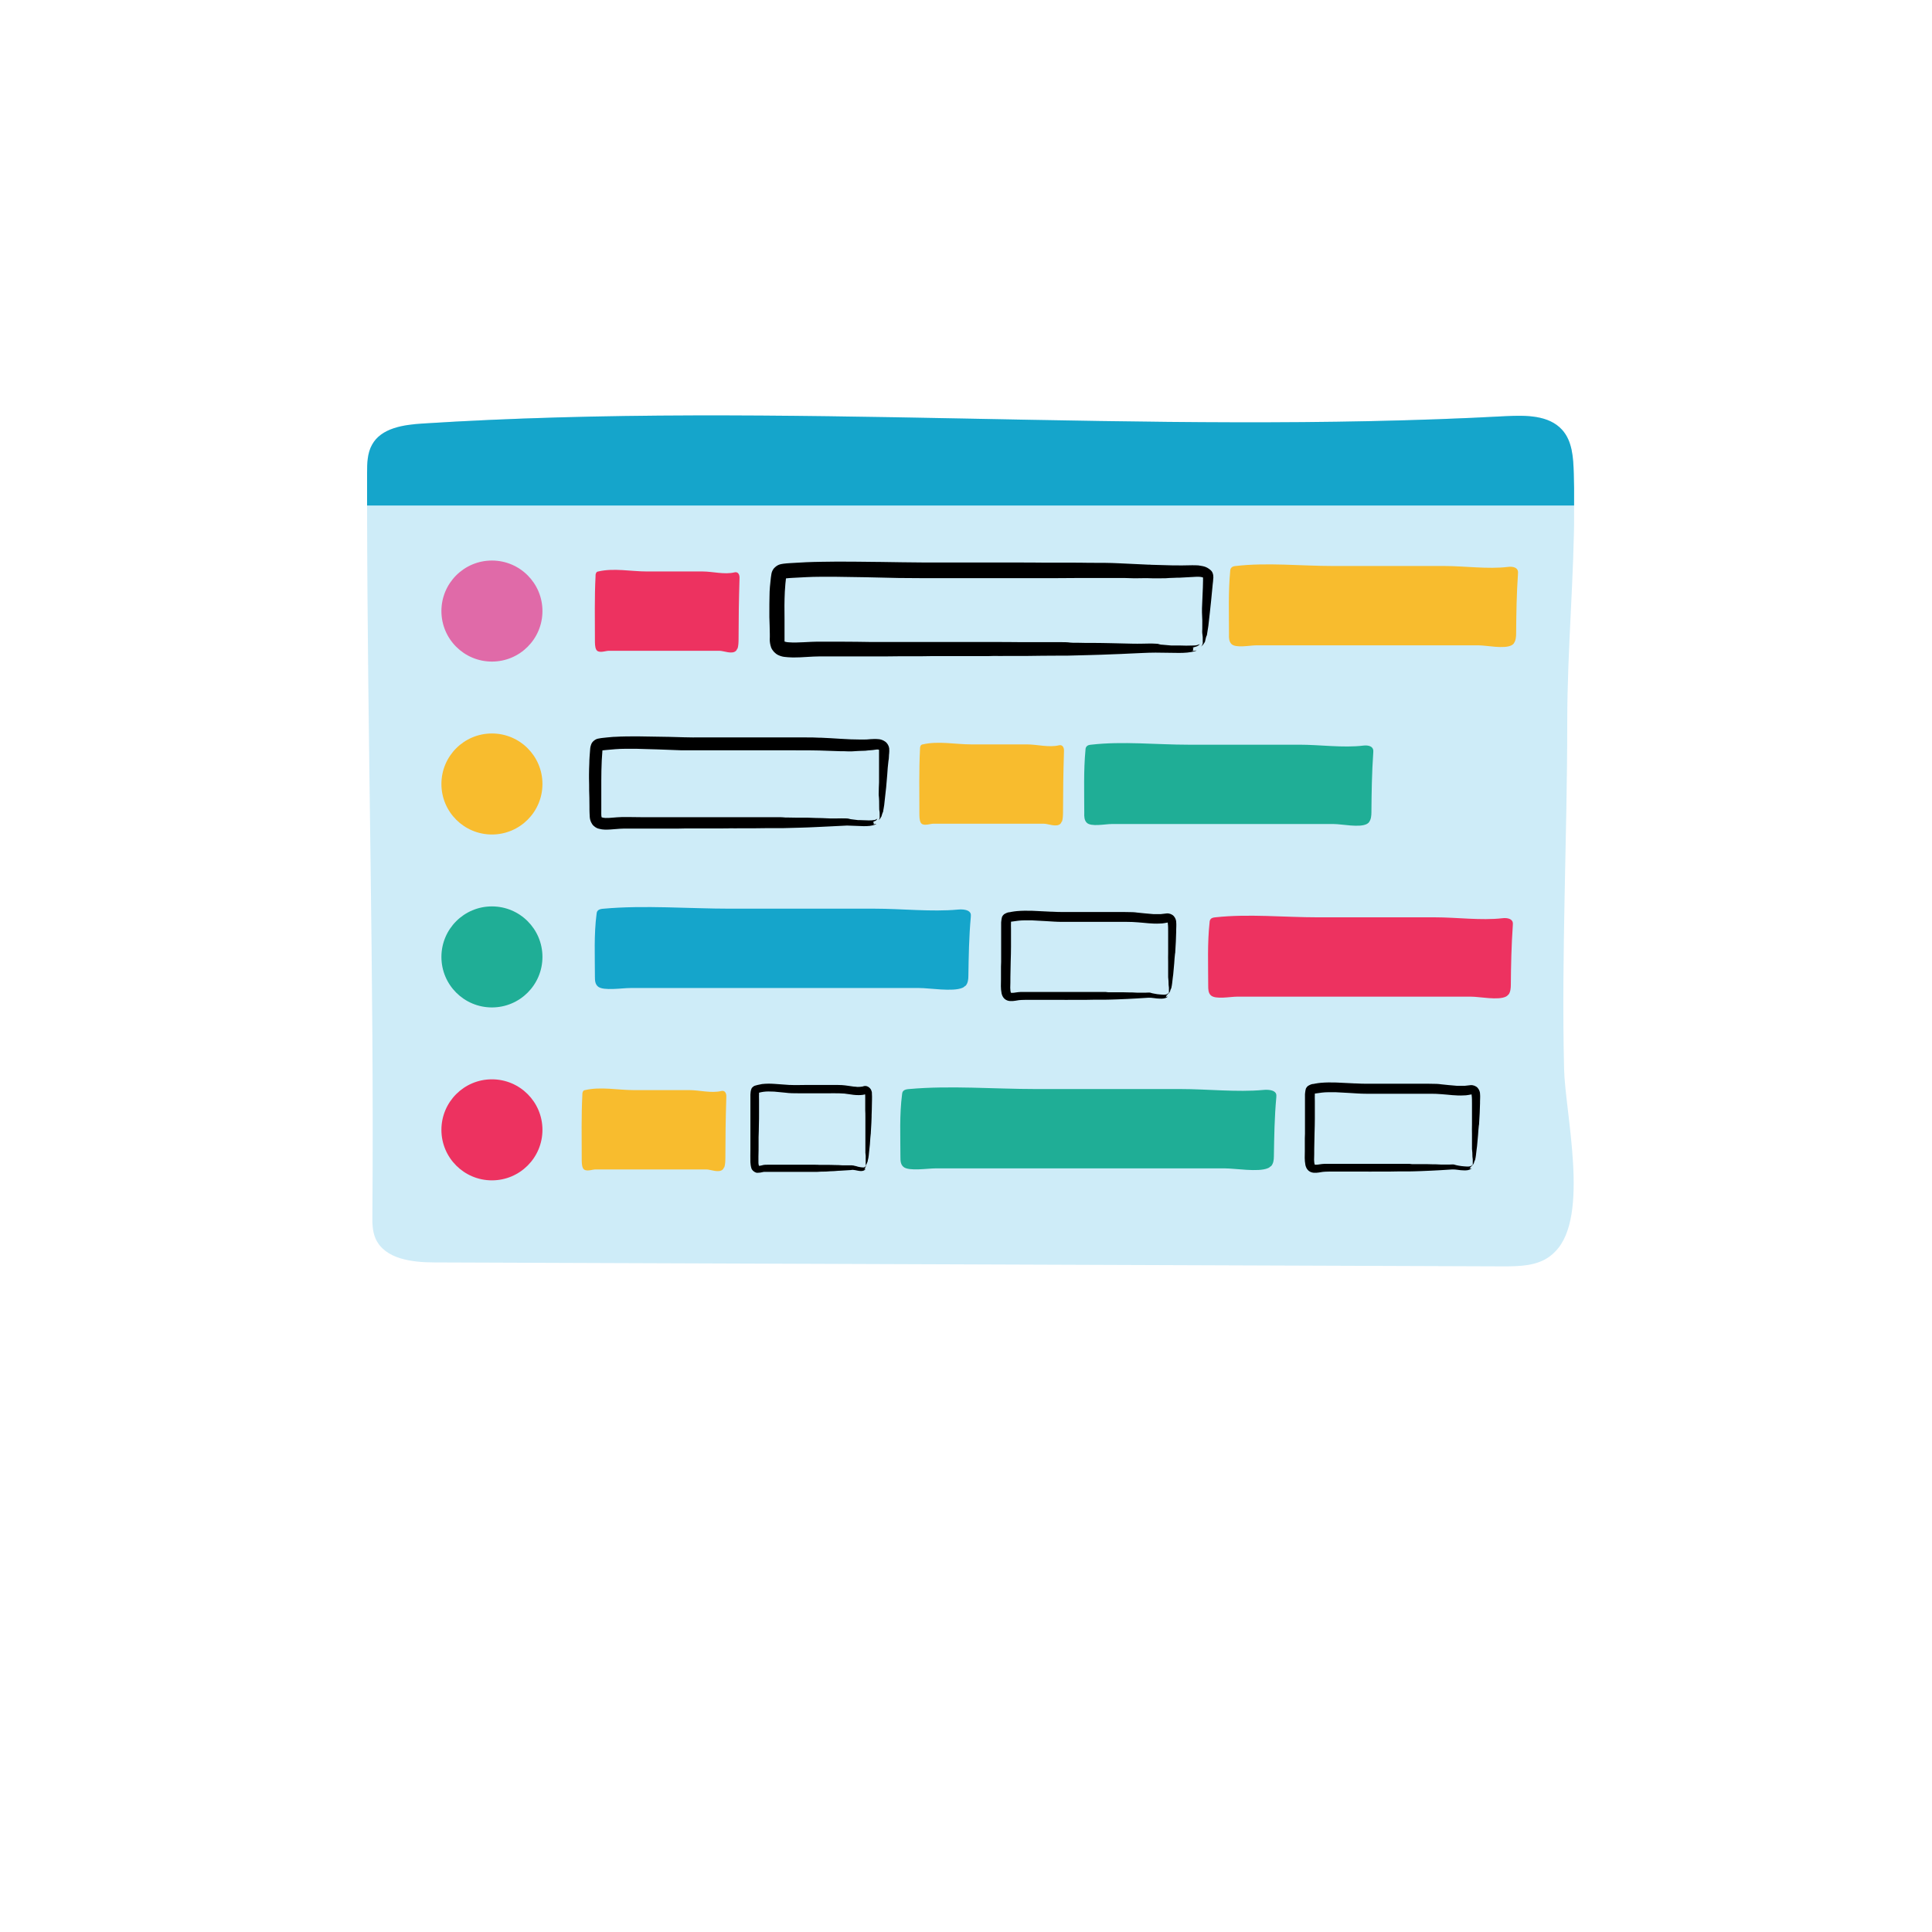 <svg width="200" height="200" viewBox="0 0 200 200" fill="none" xmlns="http://www.w3.org/2000/svg">
<g clip-path="url(#clip0_72_1661)">
<path d="M161.912 110.617C162.007 115.202 164.598 125.88 161.017 129.539C160.845 129.728 160.656 129.885 160.436 130.057C159.086 131.062 157.28 131.094 155.6 131.094C118.745 130.952 81.874 130.827 45.019 130.686C42.679 130.686 39.837 130.356 38.879 128.22C38.534 127.435 38.534 126.54 38.55 125.676C38.738 101.085 38.031 76.824 38 52.328V48.967C38 47.946 38.031 46.894 38.518 46.031C39.46 44.319 41.737 43.974 43.7 43.848C81.042 41.461 118.556 45.104 155.93 43.078C157.987 42.984 160.326 42.968 161.708 44.492C162.776 45.669 162.87 47.397 162.917 49.014C162.949 50.113 162.965 51.244 162.965 52.328C162.965 59.802 162.242 67.151 162.242 74.704C162.242 86.686 161.63 98.62 161.912 110.617Z" fill="#CEECF8"/>
<path d="M162.949 52.328H38V48.967C38 47.946 38.031 46.894 38.518 46.031C39.46 44.319 41.737 43.974 43.7 43.848C81.042 41.461 118.556 45.104 155.93 43.078C157.987 42.984 160.326 42.968 161.708 44.492C162.776 45.669 162.87 47.397 162.917 49.014C162.949 50.113 162.965 51.244 162.965 52.328H162.949Z" fill="#15A5CB"/>
<path d="M141.749 85.084C141.687 85.162 141.608 85.241 141.514 85.288C140.744 85.712 138.923 85.303 138.075 85.303C136.63 85.303 135.201 85.303 133.756 85.303C129.894 85.303 126.046 85.303 122.183 85.303C120.487 85.303 118.776 85.303 117.08 85.303C116.405 85.303 115.745 85.303 115.07 85.303C114.395 85.303 112.934 85.618 112.495 85.162C112.243 84.911 112.228 84.518 112.243 84.157C112.243 81.99 112.165 79.776 112.369 77.625C112.369 77.499 112.4 77.374 112.479 77.279C112.589 77.138 112.777 77.106 112.95 77.091C116.185 76.714 119.734 77.091 122.984 77.091H134.51C136.646 77.091 139.033 77.436 141.121 77.185C141.498 77.138 141.985 77.185 142.126 77.531C142.173 77.656 142.173 77.797 142.158 77.939C142.016 79.98 141.985 82.022 141.969 84.063C141.969 84.408 141.938 84.817 141.734 85.084H141.749Z" fill="#1FAE96"/>
<path d="M123.518 67.308L123.408 67.371C123.518 67.402 123.722 67.339 123.848 67.339C123.879 67.355 123.785 67.386 123.722 67.402C123.204 67.559 122.607 67.59 122.042 67.59C121.241 67.59 120.424 67.559 119.623 67.559C118.775 67.559 117.88 67.622 117.001 67.653C116.373 67.685 115.729 67.716 115.148 67.732C114.347 67.763 113.641 67.795 112.871 67.81C111.866 67.842 111.159 67.857 110.437 67.873C110.107 67.873 109.856 67.873 109.542 67.873C108.443 67.873 107.344 67.889 106.244 67.904C105.679 67.904 105.145 67.904 104.596 67.904C104.423 67.904 104.282 67.904 104.03 67.904C103.716 67.904 103.402 67.92 103.088 67.904C103.01 67.904 102.931 67.904 102.853 67.904C102.24 67.936 101.628 67.904 101.015 67.92C100.419 67.92 99.916 67.92 99.367 67.92C98.676 67.92 98 67.92 97.294 67.92C96.666 67.92 95.99 67.92 95.362 67.936C95.001 67.936 94.671 67.936 94.326 67.936C93.447 67.936 92.551 67.936 91.688 67.952C90.573 67.952 89.458 67.952 88.343 67.952H85.564C84.606 67.936 83.805 67.983 82.816 68.046C82.47 68.046 82.125 68.077 81.763 68.046C81.622 68.046 81.528 68.03 81.34 68.014C81.104 67.999 80.853 67.952 80.554 67.81C80.24 67.653 79.973 67.371 79.832 67.041C79.596 66.35 79.722 66.004 79.691 65.612C79.691 65.078 79.659 64.466 79.644 63.885C79.644 63.696 79.644 63.57 79.644 63.366C79.644 62.722 79.644 62.314 79.659 61.733C79.659 61.089 79.722 60.446 79.801 59.786L79.848 59.472C79.863 59.346 79.91 59.111 80.083 58.875C80.492 58.404 80.853 58.404 81.088 58.357C81.575 58.294 81.905 58.294 82.329 58.263C82.674 58.247 83.13 58.216 83.475 58.2C84.559 58.153 85.642 58.153 86.71 58.137C88.013 58.137 89.379 58.153 90.73 58.169C90.793 58.169 90.856 58.169 90.918 58.169C92.551 58.2 94.184 58.216 95.802 58.231C96.65 58.231 97.498 58.231 98.346 58.231C99.838 58.231 101.329 58.231 102.821 58.231H105.082C106.15 58.231 107.218 58.231 108.286 58.247C108.584 58.247 108.961 58.247 109.275 58.247C109.825 58.247 110.343 58.247 110.877 58.247C111.474 58.247 111.898 58.247 112.808 58.263C112.918 58.263 112.965 58.263 113.044 58.263C113.955 58.263 114.897 58.263 115.808 58.31C116.765 58.357 117.818 58.404 118.823 58.451C118.948 58.451 119.074 58.451 119.199 58.467C120.613 58.514 122.01 58.561 123.392 58.514C123.596 58.514 123.832 58.514 124.052 58.53C124.429 58.608 124.837 58.577 125.355 59.048C125.638 59.315 125.622 59.802 125.591 59.943C125.591 60.116 125.559 60.273 125.543 60.446C125.496 60.917 125.449 61.45 125.371 62.22C125.324 62.644 125.292 62.989 125.245 63.398C125.198 63.837 125.151 64.261 125.088 64.795C125.057 65.031 124.994 65.376 124.947 65.69C124.947 65.737 124.931 65.785 124.915 65.8C124.837 65.926 124.805 66.177 124.743 66.413C124.743 66.444 124.711 66.475 124.695 66.507C124.538 66.758 124.538 66.758 124.334 66.947C124.476 66.79 124.538 66.57 124.507 66.428C124.507 66.397 124.507 66.271 124.507 66.193C124.507 66.02 124.507 65.847 124.476 65.69C124.444 65.518 124.444 65.298 124.46 65.078C124.476 64.497 124.46 63.932 124.429 63.398C124.429 63.272 124.429 63.131 124.429 62.989C124.444 62.503 124.476 62.047 124.491 61.513C124.523 61.042 124.523 60.571 124.538 60.1C124.538 59.943 124.538 59.723 124.538 59.739C124.538 59.786 124.586 59.833 124.538 59.786C124.413 59.723 124.114 59.692 123.832 59.708C123.282 59.739 122.67 59.77 122.104 59.802C121.916 59.802 121.759 59.802 121.523 59.817C121.414 59.817 121.335 59.817 121.052 59.833C120.801 59.864 120.534 59.864 120.252 59.864C119.953 59.864 119.655 59.864 119.356 59.864C119.309 59.864 119.278 59.864 119.262 59.864C118.634 59.833 118.037 59.864 117.441 59.864C116.86 59.849 116.718 59.849 116.373 59.833C116.216 59.833 116.122 59.833 115.902 59.833C115.148 59.833 114.646 59.833 114.002 59.833C112.149 59.833 110.94 59.833 109.385 59.849C108.568 59.849 107.83 59.849 106.982 59.849C106.559 59.849 106.15 59.849 105.758 59.849H99.194C97.906 59.849 96.618 59.849 95.315 59.849C94.577 59.849 93.776 59.833 93.038 59.833C91.892 59.802 90.746 59.786 89.599 59.755L86.553 59.708C86.019 59.708 85.611 59.708 84.873 59.708C83.946 59.708 83.02 59.77 82.093 59.817C81.842 59.833 81.496 59.849 81.308 59.88C81.214 59.88 81.151 59.927 81.214 59.88C81.308 59.864 81.434 59.598 81.387 59.66C81.324 60.147 81.277 60.712 81.245 61.246C81.198 62.204 81.198 63.162 81.214 64.151C81.214 64.403 81.214 64.654 81.214 64.905V65.722C81.214 65.989 81.214 66.303 81.214 66.381C81.245 66.475 81.214 66.397 81.214 66.413C81.214 66.413 81.449 66.491 81.653 66.491C82.596 66.57 83.711 66.413 84.888 66.428C85.705 66.428 86.474 66.428 87.291 66.428C88.249 66.428 89.128 66.444 90.212 66.46C90.918 66.46 91.468 66.46 92.096 66.46C92.709 66.46 93.321 66.46 93.933 66.46H94.499C95.849 66.46 97.215 66.46 98.55 66.46C98.943 66.46 99.335 66.46 99.728 66.46C100.152 66.46 100.607 66.46 101.047 66.46C101.581 66.46 102.115 66.46 102.648 66.46C103.653 66.46 104.674 66.46 105.663 66.475C106.606 66.475 107.548 66.475 108.49 66.475C108.71 66.475 109.008 66.475 109.244 66.475C109.416 66.475 109.542 66.475 109.762 66.475C110.123 66.475 110.484 66.475 110.814 66.523C110.893 66.523 110.987 66.538 111.081 66.538C111.474 66.538 111.772 66.538 112.353 66.554C112.745 66.554 112.887 66.554 113.154 66.554C113.798 66.554 114.41 66.57 115.179 66.585C115.839 66.601 116.279 66.617 117.189 66.632C117.535 66.648 117.912 66.632 118.273 66.632C118.681 66.632 119.137 66.601 119.576 66.632C119.733 66.632 119.906 66.648 120.016 66.695C120.11 66.727 120.236 66.743 120.361 66.743C120.644 66.774 120.958 66.79 121.241 66.821C121.319 66.821 121.351 66.821 121.476 66.821C122.12 66.821 122.356 66.821 122.795 66.837C122.937 66.837 123.188 66.837 123.596 66.821C123.816 66.821 123.989 66.774 124.114 66.711C124.146 66.711 124.162 66.711 124.209 66.695C124.114 66.758 124.036 66.868 123.879 66.915C123.738 66.962 123.581 67.009 123.424 67.041C123.455 67.041 123.486 67.041 123.502 67.041C123.565 67.041 123.628 67.041 123.596 67.041C123.596 67.041 123.533 67.072 123.502 67.072L123.518 67.308Z" fill="black"/>
<path d="M76.316 67.151C76.284 67.229 76.253 67.308 76.206 67.355C75.813 67.779 74.918 67.37 74.494 67.37C73.772 67.37 73.049 67.37 72.343 67.37C70.411 67.37 68.48 67.37 66.548 67.37C65.7 67.37 64.852 67.37 64.004 67.37C63.675 67.37 63.329 67.37 62.999 67.37C62.67 67.37 61.932 67.684 61.712 67.229C61.586 66.978 61.586 66.585 61.586 66.224C61.586 64.057 61.539 61.843 61.649 59.692C61.649 59.566 61.649 59.44 61.696 59.346C61.743 59.205 61.837 59.173 61.932 59.158C63.549 58.781 65.323 59.158 66.957 59.158H72.72C73.787 59.158 74.981 59.503 76.033 59.252C76.221 59.205 76.457 59.252 76.535 59.597C76.567 59.723 76.551 59.864 76.551 60.006C76.488 62.047 76.457 64.088 76.457 66.13C76.457 66.475 76.441 66.884 76.347 67.151H76.316Z" fill="#ED3260"/>
<path d="M156.15 102.954C156.087 103.032 156.008 103.111 155.914 103.158C155.097 103.582 153.182 103.174 152.287 103.174C150.779 103.174 149.256 103.174 147.748 103.174C143.681 103.174 139.614 103.174 135.547 103.174C133.757 103.174 131.967 103.174 130.177 103.174C129.47 103.174 128.764 103.174 128.057 103.174C127.35 103.174 125.811 103.488 125.34 103.032C125.073 102.781 125.073 102.388 125.073 102.027C125.073 99.86 124.979 97.646 125.215 95.495C125.215 95.369 125.246 95.244 125.325 95.149C125.434 95.008 125.639 94.977 125.811 94.961C129.219 94.584 132.956 94.961 136.395 94.961H148.549C150.795 94.961 153.323 95.306 155.521 95.055C155.914 95.008 156.417 95.055 156.574 95.401C156.621 95.526 156.621 95.668 156.605 95.809C156.464 97.85 156.417 99.892 156.401 101.933C156.401 102.279 156.369 102.687 156.165 102.954H156.15Z" fill="#ED3260"/>
<path d="M99.916 102.059C99.838 102.137 99.744 102.216 99.618 102.263C98.613 102.687 96.258 102.279 95.143 102.279C93.274 102.279 91.406 102.279 89.537 102.279C84.528 102.279 79.503 102.279 74.493 102.279C72.279 102.279 70.081 102.279 67.867 102.279C67.003 102.279 66.124 102.279 65.26 102.279C64.396 102.279 62.481 102.593 61.915 102.137C61.601 101.886 61.586 101.493 61.586 101.132C61.586 98.965 61.476 96.751 61.758 94.6C61.774 94.474 61.79 94.349 61.9 94.254C62.041 94.113 62.276 94.082 62.512 94.066C66.705 93.689 71.321 94.066 75.561 94.066H90.558C93.337 94.066 96.446 94.411 99.147 94.16C99.634 94.113 100.262 94.16 100.45 94.506C100.513 94.631 100.513 94.773 100.498 94.914C100.309 96.955 100.278 98.997 100.246 101.038C100.246 101.384 100.199 101.792 99.948 102.059H99.916Z" fill="#15A5CB"/>
<path d="M131.543 120.729C131.464 120.808 131.37 120.886 131.244 120.933C130.239 121.357 127.884 120.949 126.769 120.949C124.9 120.949 123.031 120.949 121.163 120.949C116.154 120.949 111.129 120.949 106.119 120.949C103.905 120.949 101.707 120.949 99.493 120.949C98.629 120.949 97.75 120.949 96.886 120.949C96.022 120.949 94.106 121.263 93.541 120.808C93.227 120.556 93.212 120.164 93.212 119.803C93.212 117.636 93.102 115.422 93.384 113.27C93.4 113.145 93.416 113.019 93.525 112.925C93.667 112.783 93.902 112.752 94.138 112.736C98.331 112.359 102.947 112.736 107.187 112.736H122.184C124.963 112.736 128.072 113.082 130.773 112.831C131.26 112.783 131.888 112.831 132.076 113.176C132.139 113.302 132.139 113.443 132.124 113.584C131.935 115.626 131.904 117.667 131.872 119.708C131.872 120.054 131.825 120.462 131.574 120.729H131.543Z" fill="#1FAE96"/>
<path d="M109.904 85.052C109.872 85.131 109.841 85.209 109.794 85.257C109.401 85.68 108.506 85.272 108.082 85.272C107.36 85.272 106.637 85.272 105.931 85.272C103.999 85.272 102.068 85.272 100.136 85.272C99.288 85.272 98.44 85.272 97.592 85.272C97.263 85.272 96.917 85.272 96.587 85.272C96.258 85.272 95.52 85.586 95.3 85.131C95.174 84.88 95.174 84.487 95.174 84.126C95.174 81.959 95.127 79.745 95.237 77.594C95.237 77.468 95.237 77.342 95.284 77.248C95.331 77.107 95.425 77.075 95.52 77.06C97.137 76.683 98.911 77.06 100.545 77.06H106.308C107.375 77.06 108.569 77.405 109.621 77.154C109.809 77.107 110.045 77.154 110.123 77.499C110.155 77.625 110.139 77.766 110.139 77.907C110.076 79.949 110.045 81.99 110.045 84.032C110.045 84.377 110.029 84.785 109.935 85.052H109.904Z" fill="#F8BC2E"/>
<path d="M74.949 120.84C74.918 120.918 74.887 120.997 74.84 121.044C74.447 121.468 73.552 121.059 73.128 121.059C72.406 121.059 71.683 121.059 70.977 121.059C69.045 121.059 67.114 121.059 65.182 121.059C64.334 121.059 63.486 121.059 62.638 121.059C62.309 121.059 61.963 121.059 61.633 121.059C61.303 121.059 60.566 121.373 60.346 120.918C60.22 120.667 60.22 120.274 60.22 119.913C60.22 117.746 60.173 115.532 60.283 113.381C60.283 113.255 60.283 113.129 60.33 113.035C60.377 112.894 60.471 112.862 60.566 112.847C62.183 112.47 63.957 112.847 65.59 112.847H71.353C72.421 112.847 73.615 113.192 74.667 112.941C74.855 112.894 75.091 112.941 75.169 113.286C75.201 113.412 75.185 113.553 75.185 113.695C75.122 115.736 75.091 117.777 75.091 119.819C75.091 120.164 75.075 120.573 74.981 120.84H74.949Z" fill="#F8BC2E"/>
<path d="M156.73 66.585C156.667 66.664 156.588 66.742 156.494 66.789C155.725 67.213 153.903 66.805 153.055 66.805C151.611 66.805 150.182 66.805 148.737 66.805C144.874 66.805 141.027 66.805 137.164 66.805C135.468 66.805 133.756 66.805 132.06 66.805C131.385 66.805 130.726 66.805 130.05 66.805C129.375 66.805 127.915 67.119 127.475 66.664C127.224 66.412 127.208 66.02 127.224 65.659C127.224 63.492 127.145 61.278 127.349 59.126C127.349 59.001 127.381 58.875 127.459 58.781C127.569 58.639 127.758 58.608 127.93 58.592C131.165 58.215 134.714 58.592 137.965 58.592H149.491C151.626 58.592 154.013 58.938 156.102 58.687C156.479 58.639 156.965 58.687 157.107 59.032C157.154 59.158 157.154 59.299 157.138 59.44C156.997 61.482 156.965 63.523 156.95 65.564C156.95 65.91 156.918 66.318 156.714 66.585H156.73Z" fill="#F8BC2E"/>
<path d="M90.464 85.272L90.401 85.335C90.401 85.335 90.621 85.304 90.699 85.288C90.731 85.288 90.668 85.335 90.621 85.351C90.26 85.508 89.82 85.524 89.412 85.524C88.878 85.508 88.344 85.492 87.684 85.461C86.962 85.492 86.412 85.524 85.8 85.555C85.345 85.571 84.874 85.602 84.465 85.618C83.884 85.649 83.382 85.665 82.817 85.681C82.031 85.697 81.56 85.712 81.058 85.728C80.806 85.728 80.634 85.728 80.414 85.728C79.629 85.728 78.828 85.728 78.043 85.744C77.635 85.744 77.258 85.744 76.849 85.744C76.724 85.744 76.645 85.744 76.441 85.744C76.221 85.744 75.986 85.759 75.766 85.744C75.719 85.744 75.656 85.744 75.593 85.744C75.153 85.775 74.714 85.744 74.274 85.759C73.819 85.759 73.473 85.759 73.081 85.759C72.578 85.759 72.107 85.759 71.589 85.759C71.149 85.759 70.647 85.759 70.207 85.775C69.94 85.775 69.72 85.775 69.453 85.775C68.825 85.775 68.166 85.775 67.553 85.775C66.737 85.775 65.951 85.775 65.135 85.775C64.428 85.759 63.91 85.806 63.172 85.869C62.811 85.885 62.45 85.916 61.994 85.791C61.79 85.759 61.429 85.539 61.288 85.288C61.131 85.053 61.068 84.801 61.052 84.582C61.021 84.267 61.036 84.032 61.021 83.796C61.021 83.718 61.021 83.671 61.021 83.529C61.021 82.681 61.005 82.383 60.989 81.834C60.989 81.472 60.989 81.001 60.974 80.577C60.974 80.436 60.974 80.357 60.974 80.2C60.974 79.698 60.989 79.462 61.005 79.038C61.005 78.583 61.052 78.112 61.084 77.656C61.099 77.515 61.084 77.39 61.194 77.076C61.303 76.73 61.696 76.495 61.916 76.463C62.371 76.369 62.544 76.385 62.858 76.338C63.141 76.322 63.408 76.275 63.69 76.275C64.475 76.228 65.261 76.228 66.03 76.228C66.941 76.243 67.962 76.259 68.935 76.275C68.982 76.275 69.029 76.275 69.076 76.275C70.254 76.306 71.416 76.353 72.578 76.338C73.206 76.338 73.803 76.338 74.415 76.338C75.483 76.338 76.567 76.338 77.635 76.338C78.168 76.338 78.718 76.338 79.268 76.338C80.037 76.338 80.791 76.338 81.576 76.338C81.78 76.338 82.079 76.338 82.283 76.338C82.675 76.338 83.036 76.338 83.429 76.338C83.884 76.338 84.371 76.338 84.842 76.369C84.952 76.369 84.968 76.369 85.015 76.369C85.674 76.4 86.303 76.432 86.993 76.479C87.716 76.526 88.422 76.557 89.113 76.557C89.208 76.557 89.302 76.557 89.38 76.557C89.914 76.573 90.244 76.447 91.029 76.526C91.218 76.557 91.422 76.62 91.642 76.777C91.862 76.934 92.019 77.217 92.05 77.468C92.081 77.939 92.019 78.065 92.019 78.363C92.019 78.457 92.003 78.599 91.971 78.787C91.909 79.243 91.877 79.729 91.846 80.2C91.814 80.53 91.783 80.907 91.736 81.488C91.704 81.802 91.673 82.038 91.642 82.336C91.61 82.65 91.579 82.964 91.532 83.341C91.5 83.514 91.469 83.765 91.422 83.985C91.422 84.016 91.422 84.048 91.406 84.063C91.343 84.158 91.312 84.33 91.249 84.503C91.249 84.534 91.233 84.55 91.218 84.566C91.108 84.754 91.108 84.754 90.966 84.911C91.045 84.77 91.076 84.613 91.061 84.503C91.061 84.472 91.061 84.393 91.061 84.33C91.061 84.205 91.061 84.079 91.045 83.985C91.013 83.875 91.013 83.702 91.013 83.545C91.013 83.121 91.013 82.713 90.966 82.336C90.966 82.242 90.951 82.148 90.966 82.053C90.966 81.708 90.982 81.394 90.998 81.001C90.998 80.671 90.998 80.326 90.998 79.981C90.998 79.51 90.998 79.038 90.998 78.552C90.998 78.347 90.998 78.143 90.998 77.924C90.998 77.672 90.998 77.594 90.998 77.625C90.998 77.625 90.998 77.625 90.919 77.594C90.872 77.594 90.794 77.578 90.715 77.594C90.37 77.641 90.291 77.656 90.213 77.656C89.993 77.672 89.773 77.688 89.553 77.719C89.506 77.719 89.506 77.719 89.49 77.719C89.145 77.719 88.658 77.751 88.156 77.782C87.889 77.782 87.622 77.782 87.37 77.766C87.245 77.766 87.213 77.766 87.025 77.766C86.444 77.751 86.13 77.735 85.643 77.719C84.544 77.672 83.476 77.672 82.345 77.672C81.749 77.672 81.246 77.672 80.618 77.672C80.304 77.672 80.021 77.672 79.739 77.672H75.012C74.086 77.672 73.159 77.672 72.217 77.672C71.699 77.672 71.102 77.672 70.568 77.672C69.736 77.641 68.919 77.609 68.087 77.578L65.904 77.515C65.543 77.515 65.308 77.515 64.711 77.515C64.051 77.515 63.392 77.578 62.732 77.641C62.56 77.656 62.277 77.688 62.23 77.704C62.199 77.704 62.246 77.704 62.324 77.625C62.387 77.547 62.371 77.515 62.371 77.562C62.34 77.939 62.324 78.363 62.293 78.724C62.261 79.415 62.246 80.122 62.246 80.829C62.246 81.001 62.246 81.19 62.246 81.362C62.246 82.116 62.246 82.886 62.246 83.671C62.246 84.079 62.23 84.487 62.277 84.582C62.277 84.613 62.293 84.613 62.293 84.613C62.261 84.597 62.277 84.582 62.293 84.613C62.355 84.644 62.513 84.66 62.67 84.676C63.172 84.692 63.69 84.597 64.381 84.582C65.056 84.582 65.653 84.582 66.485 84.597C67.051 84.597 67.396 84.597 67.836 84.597C68.275 84.597 68.715 84.597 69.155 84.597H69.563C70.552 84.597 71.526 84.597 72.484 84.597C72.767 84.597 73.049 84.597 73.332 84.597C73.63 84.597 73.976 84.597 74.274 84.597C74.667 84.597 75.043 84.597 75.436 84.597C76.158 84.597 76.897 84.597 77.603 84.597C78.294 84.597 78.954 84.597 79.644 84.597C79.802 84.597 80.021 84.597 80.178 84.597C80.304 84.597 80.367 84.597 80.555 84.597C80.822 84.597 81.073 84.597 81.309 84.629C81.372 84.629 81.435 84.629 81.498 84.629C81.78 84.629 81.937 84.629 82.408 84.644C82.738 84.644 82.785 84.644 82.989 84.644C83.445 84.644 83.853 84.644 84.45 84.676C84.921 84.676 85.172 84.692 85.894 84.723C86.146 84.723 86.412 84.723 86.664 84.723C86.978 84.723 87.245 84.707 87.606 84.723C87.732 84.723 87.841 84.739 87.936 84.77C87.999 84.801 88.093 84.801 88.187 84.817C88.391 84.849 88.611 84.864 88.815 84.896C88.878 84.896 88.878 84.896 88.988 84.896C89.302 84.896 89.616 84.927 89.914 84.927C90.118 84.927 90.291 84.927 90.448 84.896C90.59 84.896 90.684 84.833 90.762 84.786C90.762 84.786 90.794 84.786 90.825 84.77C90.778 84.817 90.731 84.911 90.652 84.958C90.574 85.005 90.464 85.037 90.354 85.068C90.37 85.068 90.401 85.068 90.401 85.068C90.448 85.068 90.48 85.053 90.464 85.068C90.464 85.068 90.433 85.1 90.401 85.1L90.464 85.272Z" fill="black"/>
<path d="M89.49 121.028V121.075C89.49 121.075 89.568 121.028 89.599 120.997C89.615 120.997 89.599 121.028 89.584 121.044C89.458 121.217 89.191 121.248 88.987 121.217C88.673 121.185 88.39 121.06 88.092 121.122C87.699 121.154 87.417 121.169 87.087 121.185C86.851 121.185 86.6 121.217 86.38 121.232C86.066 121.232 85.799 121.264 85.517 121.279C85.061 121.279 84.826 121.295 84.59 121.311C84.417 121.311 84.37 121.311 84.245 121.311C83.836 121.311 83.397 121.311 82.988 121.311C82.769 121.311 82.58 121.311 82.36 121.311C82.313 121.311 82.282 121.311 82.141 121.311C82.015 121.311 81.905 121.311 81.779 121.311C81.716 121.311 81.732 121.311 81.685 121.311C81.45 121.311 81.214 121.311 80.994 121.311C80.712 121.311 80.57 121.311 80.366 121.311C80.099 121.311 79.864 121.311 79.581 121.311C79.471 121.311 79.345 121.311 79.204 121.311C79.11 121.311 79.11 121.311 79.078 121.311C79.031 121.311 78.969 121.342 78.921 121.342C78.796 121.374 78.639 121.405 78.45 121.405C78.199 121.452 77.806 121.138 77.775 120.903C77.712 120.698 77.697 120.51 77.681 120.321C77.665 119.866 77.681 119.458 77.681 119.034V116.914V116.537C77.681 116.49 77.681 116.506 77.681 116.396C77.681 115.783 77.681 115.768 77.681 115.501C77.681 115.344 77.681 115.061 77.681 114.841C77.681 114.763 77.681 114.747 77.681 114.637C77.681 114.307 77.681 114.276 77.681 114.025C77.681 113.648 77.681 113.522 77.681 113.302C77.712 113.114 77.681 112.957 77.791 112.706C77.838 112.564 78.073 112.391 78.199 112.376L78.435 112.313C78.592 112.282 78.749 112.25 78.89 112.219C79.33 112.172 79.754 112.172 80.178 112.203C80.617 112.234 81.183 112.282 81.701 112.313C81.716 112.313 81.748 112.313 81.764 112.313C82.345 112.344 82.988 112.313 83.601 112.313C83.946 112.313 84.245 112.313 84.574 112.313C85.14 112.313 85.721 112.313 86.27 112.313C86.553 112.313 86.836 112.313 87.165 112.329C87.605 112.36 88.013 112.439 88.39 112.486C88.469 112.486 88.657 112.501 88.736 112.517C88.909 112.517 89.081 112.517 89.238 112.486C89.301 112.486 89.364 112.454 89.411 112.439C89.537 112.407 89.709 112.407 89.866 112.501C90.18 112.69 90.228 112.941 90.259 113.098C90.259 113.145 90.259 113.177 90.259 113.208C90.29 113.648 90.259 113.962 90.259 114.307C90.259 114.621 90.243 115.061 90.228 115.454C90.228 115.501 90.228 115.563 90.228 115.595C90.228 115.878 90.196 116.443 90.149 117.212C90.149 117.259 90.149 117.338 90.133 117.432C90.102 117.683 90.086 117.935 90.07 118.186C90.07 118.359 90.039 118.547 90.008 118.861C89.992 119.034 89.976 119.159 89.961 119.316C89.945 119.489 89.929 119.678 89.898 119.85C89.882 119.945 89.851 120.07 89.819 120.196C89.819 120.196 89.819 120.227 89.819 120.243C89.788 120.29 89.756 120.384 89.725 120.463C89.725 120.463 89.725 120.479 89.709 120.494C89.662 120.604 89.662 120.588 89.631 120.714C89.631 120.62 89.631 120.526 89.615 120.463C89.615 120.447 89.615 120.4 89.615 120.369C89.615 120.29 89.615 120.243 89.615 120.18C89.615 120.117 89.615 120.039 89.615 119.96C89.631 119.756 89.615 119.536 89.584 119.332C89.584 119.285 89.584 119.238 89.584 119.175C89.584 119.002 89.584 118.861 89.584 118.626C89.584 118.453 89.584 118.264 89.584 118.092C89.584 117.699 89.584 117.464 89.584 117.338V116.678C89.584 116.678 89.584 116.584 89.584 116.459C89.584 116.427 89.584 116.396 89.584 116.286C89.584 116.192 89.584 116.082 89.584 115.987C89.584 115.878 89.584 115.768 89.584 115.658C89.584 115.626 89.584 115.626 89.584 115.626C89.584 115.391 89.584 115.171 89.568 114.935C89.568 114.558 89.568 114.653 89.568 114.527C89.568 114.449 89.568 114.496 89.568 114.354C89.568 114.009 89.568 113.883 89.568 113.616C89.568 113.459 89.568 113.349 89.552 113.255C89.537 113.145 89.49 113.192 89.631 113.255C89.788 113.239 89.49 113.302 89.348 113.334C89.175 113.365 89.003 113.365 88.846 113.365C88.5 113.365 88.186 113.318 87.888 113.271C87.699 113.255 87.574 113.224 87.432 113.208C86.694 113.145 85.799 113.192 84.983 113.177C84.496 113.177 84.009 113.177 83.507 113.177C83.255 113.177 82.894 113.177 82.643 113.177C82.219 113.177 81.732 113.177 81.293 113.114L80.146 113.004C79.989 113.004 79.973 113.004 79.534 112.988C79.204 112.988 78.874 113.035 78.576 113.114C78.544 113.114 78.45 113.145 78.497 113.13C78.529 113.13 78.576 113.067 78.576 113.051C78.576 113.02 78.576 113.177 78.576 113.224C78.56 113.381 78.576 113.632 78.576 113.836C78.576 114.229 78.576 114.59 78.576 114.967C78.576 115.061 78.576 115.155 78.576 115.249C78.576 115.642 78.576 116.035 78.56 116.459C78.56 116.851 78.544 117.307 78.529 117.715C78.529 118.045 78.529 118.312 78.529 118.626C78.529 118.955 78.529 119.207 78.513 119.725C78.513 119.96 78.513 120.196 78.513 120.4C78.513 120.494 78.544 120.588 78.56 120.667C78.592 120.73 78.56 120.667 78.56 120.683C78.56 120.683 78.592 120.683 78.623 120.683C78.701 120.683 78.811 120.651 78.937 120.62C79.063 120.573 79.33 120.573 79.408 120.573C79.675 120.573 79.926 120.573 80.178 120.573C80.319 120.573 80.476 120.573 80.617 120.573C80.759 120.573 80.963 120.573 81.12 120.573C81.34 120.573 81.512 120.573 81.732 120.573C82.109 120.573 82.517 120.573 82.879 120.573C83.255 120.573 83.585 120.573 83.946 120.573C84.009 120.573 84.166 120.573 84.229 120.573C84.292 120.573 84.292 120.573 84.417 120.573C84.559 120.573 84.684 120.573 84.81 120.588C84.841 120.588 84.873 120.588 84.904 120.588C85.046 120.588 85.077 120.588 85.391 120.588C85.642 120.588 85.579 120.588 85.689 120.588C85.909 120.588 86.098 120.588 86.459 120.604C86.71 120.604 86.789 120.604 87.228 120.636C87.354 120.636 87.495 120.636 87.636 120.636C87.746 120.636 87.966 120.636 88.123 120.636C88.186 120.636 88.249 120.636 88.296 120.651C88.327 120.651 88.39 120.651 88.453 120.683C88.594 120.698 88.704 120.745 88.814 120.777C88.846 120.777 88.83 120.777 88.893 120.793C89.05 120.824 89.207 120.855 89.332 120.855C89.411 120.855 89.458 120.855 89.505 120.824C89.552 120.808 89.584 120.745 89.615 120.698C89.615 120.698 89.615 120.698 89.647 120.667C89.647 120.714 89.615 120.761 89.599 120.808C89.584 120.855 89.552 120.887 89.521 120.918H89.537C89.537 120.918 89.568 120.887 89.568 120.918C89.568 120.918 89.568 120.934 89.552 120.95L89.49 121.028Z" fill="black"/>
<path d="M120.707 103.173C120.707 103.173 120.692 103.205 120.676 103.22C120.723 103.22 120.817 103.173 120.864 103.157C120.88 103.157 120.864 103.189 120.833 103.22C120.629 103.377 120.315 103.393 120.048 103.377C119.655 103.377 119.263 103.267 118.901 103.283C118.415 103.314 118.038 103.33 117.629 103.362C117.315 103.377 117.001 103.393 116.734 103.409C116.342 103.424 116.012 103.44 115.635 103.456C115.07 103.472 114.771 103.487 114.457 103.487C114.269 103.487 114.175 103.487 114.033 103.487C113.5 103.487 112.966 103.487 112.447 103.503C112.165 103.503 111.929 103.503 111.647 103.503C111.568 103.503 111.537 103.503 111.38 103.503C111.223 103.503 111.081 103.503 110.924 103.503C110.846 103.503 110.877 103.503 110.814 103.503C110.516 103.519 110.218 103.503 109.935 103.503C109.605 103.503 109.401 103.503 109.134 103.503C108.804 103.503 108.49 103.503 108.129 103.503C107.846 103.503 107.501 103.503 107.203 103.503C107.014 103.503 106.889 103.503 106.7 103.503C106.308 103.503 105.774 103.503 105.491 103.534C105.24 103.566 104.957 103.644 104.612 103.629C104.439 103.629 104.203 103.581 103.999 103.409C103.779 103.205 103.732 103 103.685 102.843C103.575 102.278 103.622 101.854 103.622 101.414V100.064L103.638 99.593C103.638 99.546 103.638 99.53 103.638 99.404C103.638 98.713 103.638 98.619 103.638 98.258C103.638 98.038 103.638 97.693 103.638 97.426C103.638 97.332 103.638 97.3 103.638 97.175C103.638 96.798 103.638 96.704 103.638 96.405C103.638 95.981 103.638 95.777 103.638 95.494C103.638 95.416 103.669 95.243 103.685 95.118L103.732 94.913C103.779 94.819 103.842 94.725 103.936 94.646C104.407 94.364 104.47 94.474 104.706 94.395C104.894 94.364 105.083 94.332 105.271 94.317C105.805 94.27 106.339 94.27 106.873 94.285C107.454 94.317 108.161 94.348 108.82 94.379C108.851 94.379 108.883 94.379 108.914 94.379C109.684 94.427 110.453 94.411 111.238 94.411C111.662 94.411 112.055 94.411 112.463 94.411C113.185 94.411 113.908 94.411 114.614 94.411C114.976 94.411 115.337 94.411 115.698 94.411C116.216 94.411 116.703 94.411 117.268 94.427C117.394 94.427 117.629 94.458 117.755 94.474C118.038 94.505 118.258 94.521 118.524 94.552C118.76 94.568 118.823 94.584 119.42 94.631C119.498 94.631 119.498 94.631 119.529 94.631C119.734 94.631 119.938 94.631 120.142 94.631C120.362 94.599 120.582 94.584 120.833 94.552C121.037 94.552 121.335 94.631 121.524 94.851C121.697 95.055 121.759 95.306 121.759 95.432C121.791 95.777 121.759 96.013 121.759 96.248C121.759 96.311 121.759 96.374 121.759 96.437C121.744 97.127 121.712 97.803 121.665 98.478C121.665 98.541 121.665 98.635 121.634 98.761C121.602 99.075 121.571 99.389 121.555 99.719C121.539 99.938 121.508 100.19 121.477 100.582C121.461 100.802 121.445 100.959 121.414 101.147C121.382 101.367 121.367 101.556 121.335 101.823C121.32 101.964 121.288 102.121 121.257 102.262C121.257 102.278 121.257 102.31 121.241 102.31C121.194 102.372 121.163 102.482 121.131 102.592C121.131 102.592 121.131 102.624 121.115 102.639C121.053 102.754 121.006 102.843 120.974 102.906C121.006 102.796 121.021 102.686 121.006 102.608C121.006 102.592 121.006 102.529 121.006 102.482C121.006 102.388 121.006 102.31 121.006 102.247C120.99 102.168 120.99 102.074 120.974 101.964C120.974 101.681 120.958 101.414 120.927 101.163C120.927 101.1 120.927 101.038 120.927 100.975C120.927 100.755 120.927 100.551 120.927 100.268C120.927 100.048 120.927 99.813 120.927 99.593C120.927 99.279 120.911 98.965 120.927 98.651C120.927 98.415 120.927 98.085 120.927 97.803C120.927 97.709 120.927 97.661 120.927 97.536C120.927 97.489 120.927 97.457 120.927 97.316C120.927 97.19 120.927 97.065 120.927 96.939C120.927 96.798 120.927 96.656 120.927 96.515C120.927 96.484 120.927 96.484 120.927 96.468C120.927 96.201 120.927 95.824 120.896 95.651C120.896 95.494 120.864 95.447 120.896 95.494C120.896 95.494 120.927 95.494 120.911 95.494C120.77 95.526 120.66 95.541 120.566 95.557C120.393 95.589 120.22 95.604 120.063 95.604C119.263 95.651 118.509 95.526 117.786 95.479C117.394 95.447 117.064 95.432 116.672 95.432C116.436 95.432 116.263 95.432 116.075 95.432H112.919C112.29 95.432 111.678 95.432 111.05 95.432C110.72 95.432 110.28 95.432 109.951 95.432C109.385 95.432 108.82 95.385 108.27 95.353L106.826 95.275C106.606 95.275 106.527 95.275 106.041 95.275C105.601 95.275 105.177 95.337 104.769 95.4C104.69 95.4 104.643 95.416 104.58 95.432C104.533 95.432 104.58 95.432 104.612 95.4C104.706 95.275 104.659 95.4 104.659 95.463C104.643 95.636 104.659 95.981 104.659 96.217C104.659 96.704 104.659 97.159 104.659 97.646C104.659 97.756 104.659 97.881 104.659 98.007C104.659 98.509 104.643 99.012 104.627 99.546C104.627 100.064 104.596 100.614 104.596 101.132C104.596 101.54 104.596 101.87 104.58 102.262C104.58 102.467 104.612 102.671 104.643 102.765C104.643 102.765 104.58 102.765 104.784 102.781C105.02 102.781 105.255 102.702 105.695 102.686C105.978 102.686 106.292 102.686 106.59 102.686H106.857C107.517 102.686 108.176 102.686 108.804 102.686C108.993 102.686 109.181 102.686 109.37 102.686C109.558 102.686 109.809 102.686 109.998 102.686C110.265 102.686 110.5 102.686 110.767 102.686C111.254 102.686 111.756 102.686 112.228 102.686C112.699 102.686 113.138 102.686 113.594 102.686C113.672 102.686 113.861 102.686 113.955 102.686C114.033 102.686 114.049 102.686 114.206 102.686C114.379 102.686 114.552 102.686 114.709 102.718C114.74 102.718 114.787 102.718 114.834 102.718C115.007 102.718 115.07 102.718 115.447 102.718C115.729 102.718 115.698 102.718 115.824 102.718C116.122 102.718 116.357 102.718 116.797 102.733C117.111 102.733 117.237 102.733 117.771 102.765C117.943 102.765 118.116 102.765 118.289 102.765C118.446 102.765 118.713 102.765 118.901 102.749C118.964 102.749 119.074 102.749 119.137 102.781C119.184 102.796 119.247 102.812 119.31 102.828C119.451 102.859 119.608 102.891 119.734 102.906C119.781 102.906 119.765 102.906 119.844 102.922C120.048 102.938 120.252 102.969 120.44 102.969C120.566 102.969 120.66 102.969 120.739 102.938C120.817 102.938 120.849 102.875 120.896 102.828C120.896 102.828 120.911 102.828 120.943 102.796C120.943 102.843 120.896 102.906 120.864 102.953C120.817 103 120.77 103.032 120.707 103.063H120.739C120.739 103.063 120.786 103.048 120.786 103.063C120.786 103.063 120.77 103.079 120.754 103.095L120.707 103.173Z" fill="black"/>
<path d="M152.16 120.95C152.16 120.95 152.145 120.981 152.129 120.997C152.176 120.997 152.255 120.95 152.317 120.934C152.333 120.934 152.317 120.965 152.286 120.997C152.082 121.154 151.768 121.169 151.501 121.154C151.108 121.154 150.716 121.044 150.354 121.059C149.868 121.091 149.491 121.107 149.083 121.138C148.768 121.154 148.454 121.169 148.187 121.185C147.795 121.201 147.465 121.216 147.088 121.232C146.523 121.248 146.225 121.264 145.911 121.264C145.722 121.264 145.628 121.264 145.487 121.264C144.953 121.264 144.419 121.264 143.901 121.279C143.618 121.279 143.382 121.279 143.1 121.279C143.021 121.279 142.99 121.279 142.833 121.279C142.676 121.279 142.534 121.279 142.377 121.279C142.299 121.279 142.33 121.279 142.267 121.279C141.969 121.295 141.671 121.279 141.388 121.279C141.058 121.279 140.854 121.279 140.587 121.279C140.257 121.279 139.943 121.279 139.582 121.279C139.3 121.279 138.954 121.279 138.656 121.279C138.467 121.279 138.342 121.279 138.153 121.279C137.761 121.279 137.227 121.279 136.944 121.311C136.693 121.342 136.41 121.421 136.065 121.405C135.892 121.405 135.656 121.358 135.452 121.185C135.232 120.981 135.185 120.777 135.138 120.62C135.028 120.054 135.075 119.63 135.075 119.191V117.84L135.091 117.369C135.091 117.322 135.091 117.306 135.091 117.181C135.091 116.49 135.091 116.396 135.091 116.034C135.091 115.815 135.091 115.469 135.091 115.202C135.091 115.108 135.091 115.077 135.091 114.951C135.091 114.574 135.091 114.48 135.091 114.182C135.091 113.758 135.091 113.553 135.091 113.271C135.091 113.192 135.123 113.02 135.138 112.894L135.185 112.69C135.232 112.596 135.295 112.501 135.39 112.423C135.861 112.14 135.923 112.25 136.159 112.172C136.347 112.14 136.536 112.109 136.724 112.093C137.258 112.046 137.792 112.046 138.326 112.062C138.907 112.093 139.614 112.124 140.273 112.156C140.305 112.156 140.336 112.156 140.367 112.156C141.137 112.203 141.906 112.187 142.691 112.187C143.115 112.187 143.508 112.187 143.916 112.187C144.639 112.187 145.361 112.187 146.068 112.187C146.429 112.187 146.79 112.187 147.151 112.187C147.669 112.187 148.156 112.187 148.721 112.203C148.847 112.203 149.083 112.234 149.208 112.25C149.491 112.281 149.711 112.297 149.978 112.329C150.213 112.344 150.276 112.36 150.873 112.407C150.951 112.407 150.951 112.407 150.983 112.407C151.187 112.407 151.391 112.407 151.595 112.407C151.815 112.376 152.035 112.36 152.286 112.329C152.49 112.329 152.788 112.407 152.977 112.627C153.15 112.831 153.212 113.082 153.212 113.208C153.244 113.553 153.212 113.789 153.212 114.025C153.212 114.087 153.212 114.15 153.212 114.213C153.197 114.904 153.165 115.579 153.118 116.254C153.118 116.317 153.118 116.411 153.087 116.537C153.055 116.851 153.024 117.165 153.008 117.495C152.993 117.715 152.961 117.966 152.93 118.359C152.914 118.563 152.898 118.735 152.867 118.924C152.836 119.144 152.82 119.332 152.788 119.599C152.773 119.74 152.741 119.897 152.71 120.039C152.71 120.054 152.71 120.086 152.694 120.086C152.647 120.149 152.616 120.259 152.584 120.369C152.584 120.369 152.584 120.4 152.569 120.416C152.506 120.531 152.459 120.62 152.427 120.683C152.459 120.573 152.474 120.463 152.459 120.384C152.459 120.369 152.459 120.306 152.459 120.259C152.459 120.164 152.459 120.086 152.459 120.023C152.443 119.945 152.443 119.85 152.427 119.74C152.427 119.458 152.412 119.191 152.38 118.94C152.38 118.877 152.38 118.814 152.38 118.751C152.38 118.531 152.38 118.327 152.38 118.044C152.38 117.825 152.38 117.589 152.38 117.369C152.38 117.055 152.364 116.741 152.38 116.427C152.38 116.192 152.38 115.862 152.38 115.579C152.38 115.485 152.38 115.438 152.38 115.312C152.38 115.265 152.38 115.234 152.38 115.092C152.38 114.967 152.38 114.841 152.38 114.715C152.38 114.574 152.38 114.433 152.38 114.291C152.38 114.26 152.38 114.26 152.38 114.244C152.38 113.977 152.38 113.601 152.349 113.428C152.349 113.271 152.317 113.224 152.349 113.286C152.349 113.286 152.38 113.286 152.364 113.286C152.223 113.318 152.113 113.334 152.019 113.349C151.846 113.381 151.674 113.396 151.517 113.396C150.716 113.444 149.962 113.318 149.24 113.271C148.847 113.239 148.517 113.224 148.125 113.224C147.889 113.224 147.716 113.224 147.528 113.224H144.372C143.744 113.224 143.131 113.224 142.503 113.224C142.173 113.224 141.734 113.224 141.404 113.224C140.838 113.224 140.273 113.177 139.724 113.145L138.279 113.067C138.059 113.067 137.981 113.067 137.494 113.067C137.054 113.067 136.63 113.129 136.222 113.192C136.143 113.192 136.096 113.208 136.033 113.224C135.986 113.224 136.033 113.224 136.065 113.192C136.159 113.067 136.112 113.192 136.112 113.255C136.096 113.428 136.112 113.773 136.112 114.009C136.112 114.496 136.112 114.951 136.112 115.438C136.112 115.548 136.112 115.673 136.112 115.799C136.112 116.301 136.096 116.804 136.08 117.338C136.08 117.856 136.049 118.406 136.049 118.924C136.049 119.332 136.049 119.662 136.033 120.054C136.033 120.259 136.065 120.463 136.096 120.557C136.096 120.557 136.033 120.557 136.237 120.573C136.473 120.573 136.709 120.494 137.148 120.478C137.431 120.478 137.745 120.478 138.043 120.478C138.138 120.478 138.216 120.478 138.31 120.478C138.97 120.478 139.629 120.478 140.257 120.478C140.446 120.478 140.634 120.478 140.823 120.478C141.011 120.478 141.262 120.478 141.451 120.478C141.718 120.478 141.953 120.478 142.22 120.478C142.707 120.478 143.21 120.478 143.681 120.478C144.152 120.478 144.591 120.478 145.047 120.478C145.125 120.478 145.314 120.478 145.408 120.478C145.487 120.478 145.502 120.478 145.659 120.478C145.832 120.478 146.005 120.478 146.162 120.51C146.193 120.51 146.24 120.51 146.287 120.51C146.46 120.51 146.523 120.51 146.9 120.51C147.182 120.51 147.151 120.51 147.277 120.51C147.575 120.51 147.811 120.51 148.25 120.526C148.564 120.526 148.69 120.526 149.224 120.557C149.397 120.557 149.569 120.557 149.742 120.557C149.899 120.557 150.166 120.557 150.354 120.541C150.417 120.541 150.527 120.541 150.59 120.573C150.637 120.588 150.7 120.604 150.763 120.62C150.904 120.651 151.061 120.683 151.187 120.698C151.234 120.698 151.218 120.698 151.297 120.714C151.501 120.73 151.705 120.761 151.893 120.761C152.019 120.761 152.113 120.761 152.192 120.73C152.27 120.73 152.302 120.667 152.349 120.62C152.349 120.62 152.364 120.62 152.396 120.588C152.396 120.635 152.349 120.698 152.317 120.745C152.27 120.793 152.223 120.824 152.16 120.855H152.192C152.192 120.855 152.239 120.84 152.239 120.855C152.239 120.855 152.223 120.871 152.207 120.887L152.16 120.95Z" fill="black"/>
<path d="M50.924 68.486C53.812 68.486 56.154 66.144 56.154 63.256C56.154 60.368 53.812 58.027 50.924 58.027C48.036 58.027 45.695 60.368 45.695 63.256C45.695 66.144 48.036 68.486 50.924 68.486Z" fill="#E06AA8"/>
<path d="M50.924 86.387C53.812 86.387 56.154 84.046 56.154 81.158C56.154 78.27 53.812 75.929 50.924 75.929C48.036 75.929 45.695 78.27 45.695 81.158C45.695 84.046 48.036 86.387 50.924 86.387Z" fill="#F8BC2E"/>
<path d="M50.924 104.289C53.812 104.289 56.154 101.948 56.154 99.06C56.154 96.172 53.812 93.831 50.924 93.831C48.036 93.831 45.695 96.172 45.695 99.06C45.695 101.948 48.036 104.289 50.924 104.289Z" fill="#1FAE96"/>
<path d="M50.924 122.19C53.812 122.19 56.154 119.848 56.154 116.961C56.154 114.073 53.812 111.731 50.924 111.731C48.036 111.731 45.695 114.073 45.695 116.961C45.695 119.848 48.036 122.19 50.924 122.19Z" fill="#ED3260"/>
</g>
<defs>
<clipPath id="clip0_72_1661">
<rect width="124.949" height="88.094" fill="white" transform="translate(38 43)"/>
</clipPath>
</defs>
</svg>
